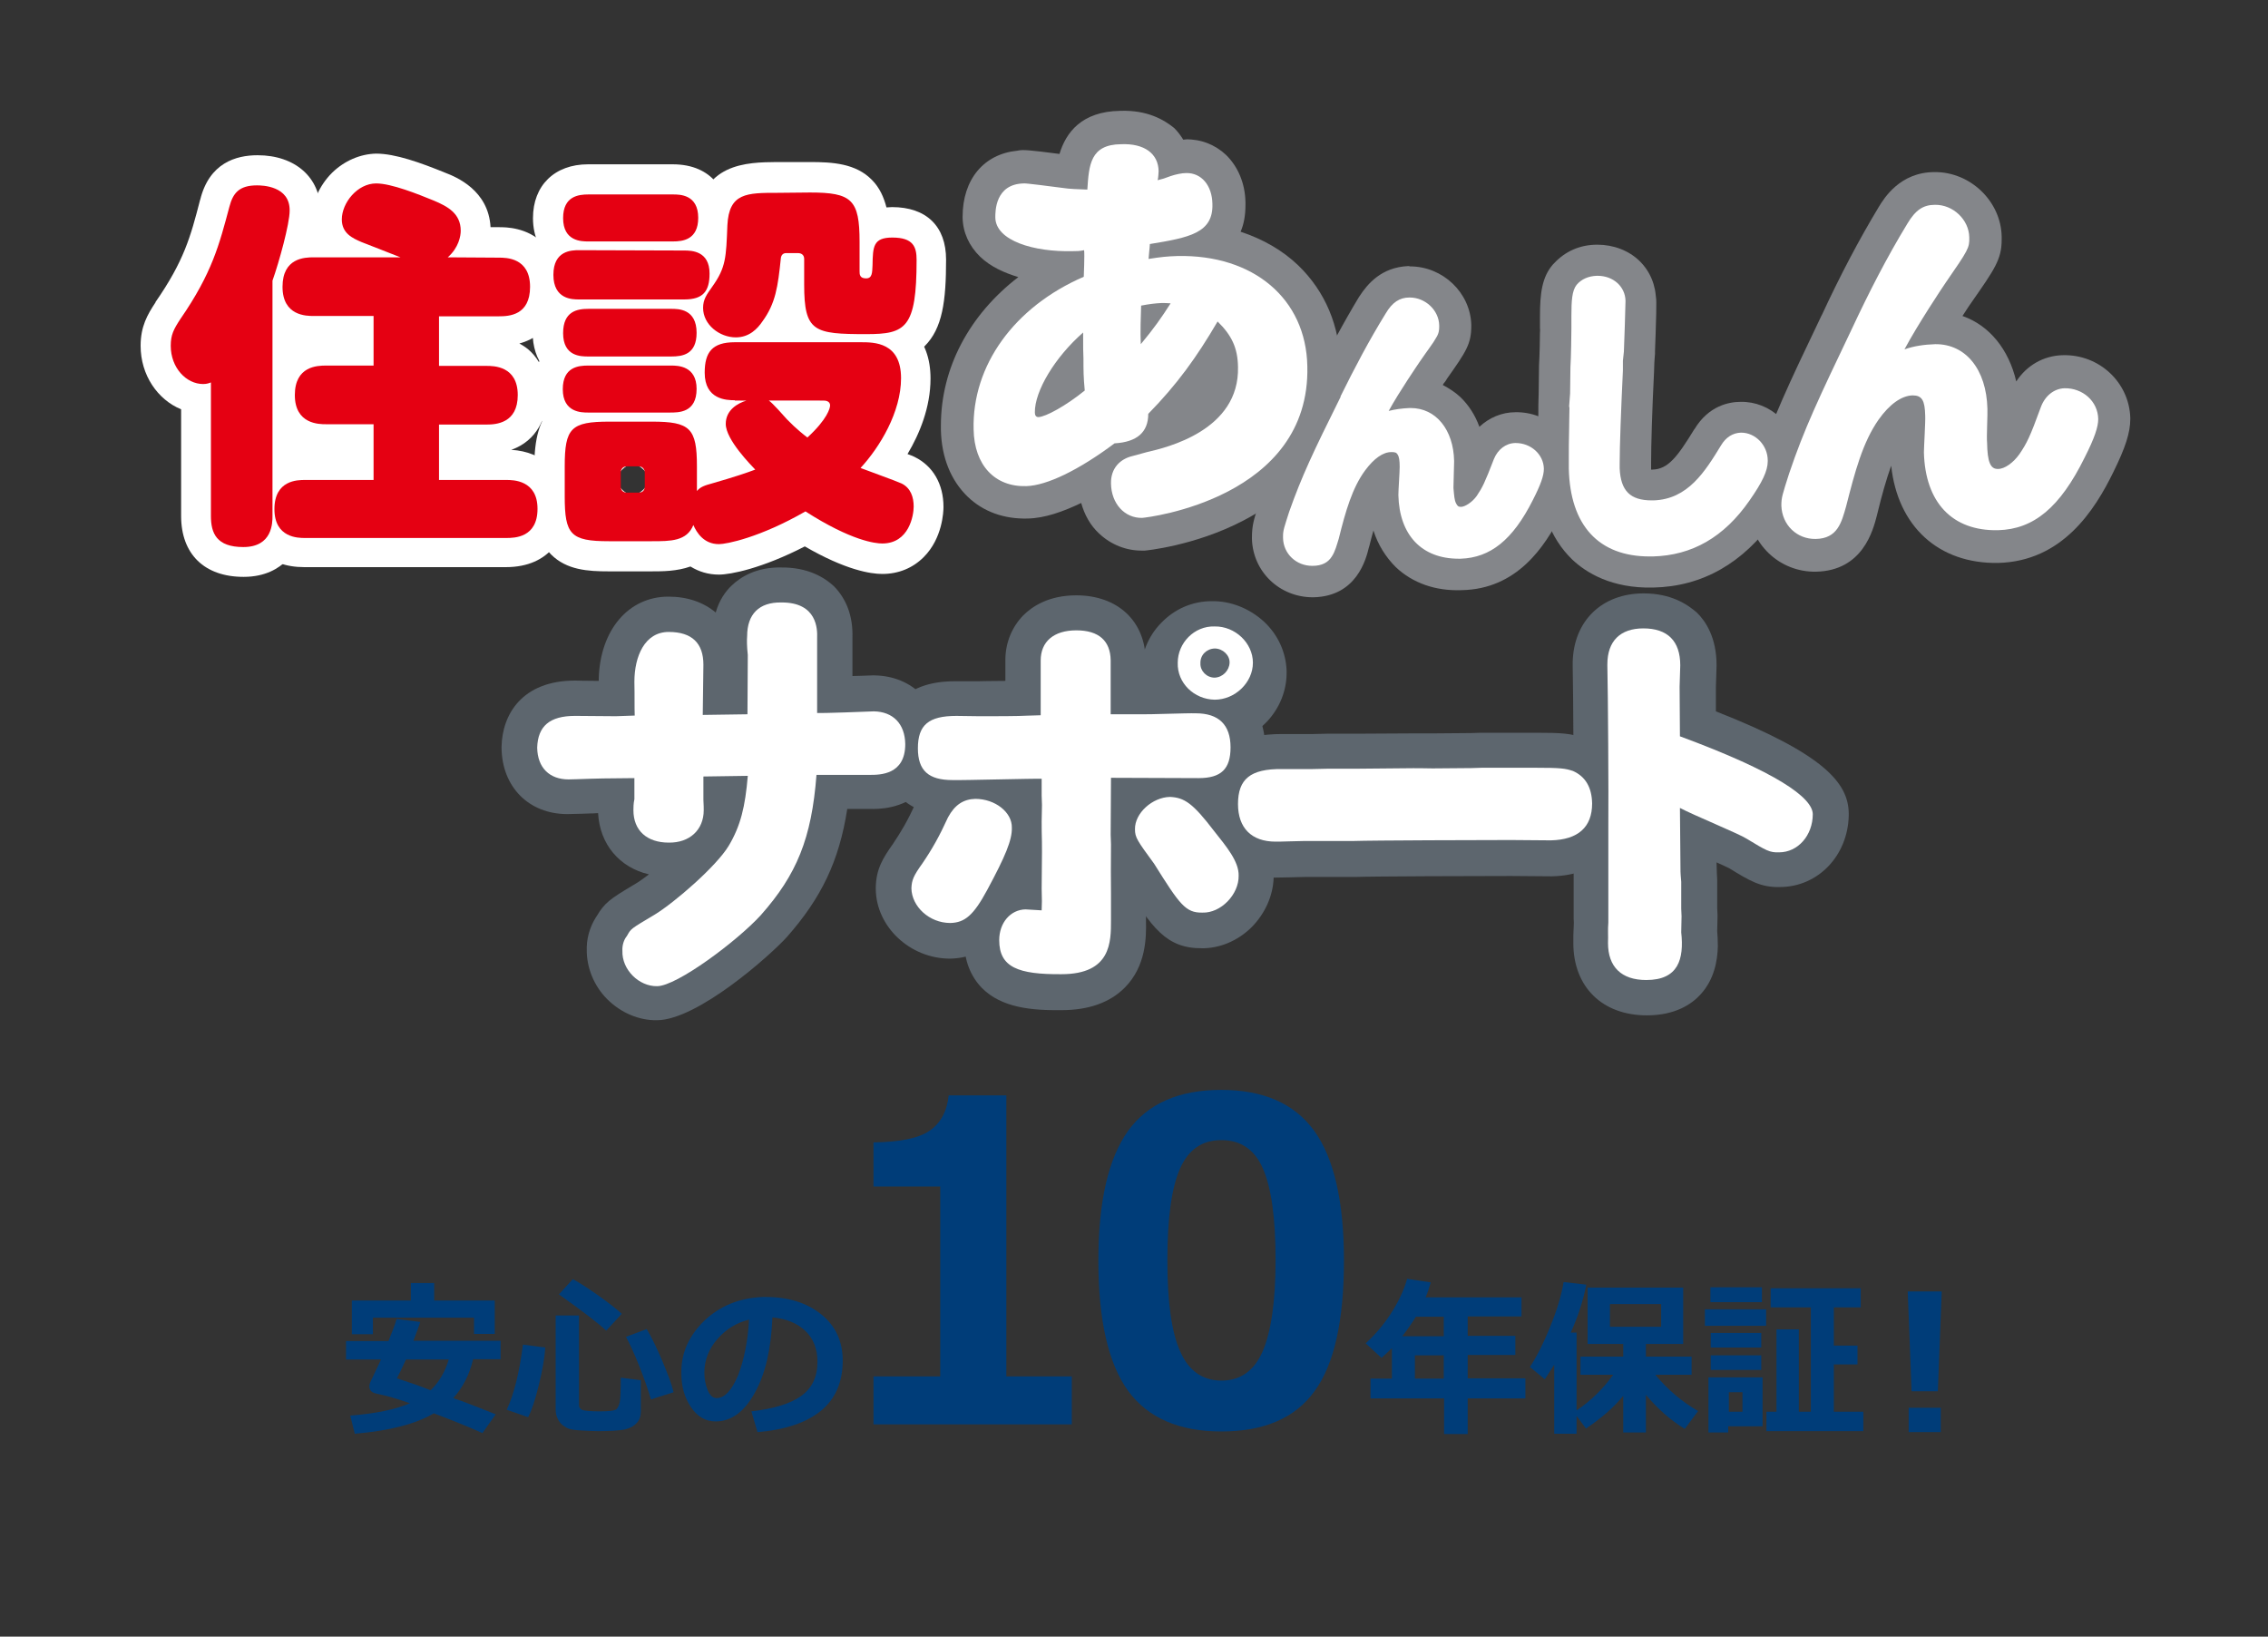 <?xml version="1.0" encoding="utf-8"?>
<!-- Generator: Adobe Illustrator 27.7.0, SVG Export Plug-In . SVG Version: 6.00 Build 0)  -->
<svg version="1.1" id="レイヤー_1" xmlns="http://www.w3.org/2000/svg" xmlns:xlink="http://www.w3.org/1999/xlink" x="0px"
	 y="0px" viewBox="0 0 700 505" style="enable-background:new 0 0 700 505;" xml:space="preserve">
<rect x="0" y="0" width="700" height="505" fill="#333333" stroke="none"/>
<style type="text/css">
	.st0{fill:#84868A;}
	.st1{fill:#FFFFFF;}
	.st2{fill:#5D666E;}
	.st3{fill:#E50012;}
	.st4{fill:#003D79;}
	.st5{fill:none;}
</style>
<g>
	<g>
		<g>
			<g>
				<g>
					<path class="st0" d="M434.6,82.1c-8.3,0.4-12.5,5.5-15,9.3c-0.1,0.1-0.1,0.2-0.2,0.3c-4.7,7.8-9.4,16.5-14.3,26.5
						c-8.2,16.9-12.1,24.8-16.3,36.6c0,0,0,0.1,0,0.1c-1.8,5.2-2.4,7.1-2.4,11.1c0,0.1,0,0.2,0,0.3c0.3,10.1,8.5,18,18.8,18
						c0.1,0,0.1,0,0.2,0c13.3-0.3,16.2-11.7,17.1-15.4l0.1-0.3c0.4-1.7,0.9-3.4,1.3-4.9c1.4,4.4,3.8,8.2,6.9,11.3
						c5.2,4.9,12.2,7.4,20.3,7.1c17.1-0.3,25.7-13.4,30.7-23.3c2.8-5.6,4.4-9.6,4.4-13.7c0-0.4,0-0.7,0-1.1c0,0.2,0,0.5,0,0.7
						c0-4.6-1.9-9-5.2-12.3c-3.5-3.4-8.3-5.3-13.3-5.2c-4.2,0-8.1,1.7-11.1,4.5c-1.3-3.6-3.3-6.7-5.9-9.2c-1.6-1.5-3.5-2.7-5.4-3.7
						c0.2-0.4,0.4-0.7,0.7-1c0,0,0.3-0.4,0.4-0.6c0.1-0.1,0.1-0.2,0.1-0.2c6-8.5,7.6-10.8,7.6-16.5c0-0.1,0-0.2,0-0.3
						c-0.3-9.9-8.8-18-18.9-18C434.9,82.1,434.8,82.1,434.6,82.1z M435,116.4L435,116.4c-0.1,0-0.2,0-0.3,0
						C434.8,116.4,434.9,116.4,435,116.4z M467.3,127.1c0.1,0,0.3,0,0.3,0C467.5,127.1,467.4,127.1,467.3,127.1z M451,182
						c0.1,0,0.1,0,0.2,0C451.1,182,451,182,451,182z"/>
				</g>
			</g>
			<g>
				<path class="st0" d="M354,139.5c6.1-1.4,28.6-6.7,28.1-26.3c-0.1-5.8-1.9-9.7-6.3-14c-6.5,11.1-12.5,19.4-21.4,28.5
					c0,5.7-3.5,8.7-10.4,9.1c-11.1,8.3-20.9,13-27.2,13.2c-9.7,0.3-16.1-6.4-16.3-17.5c-0.5-19.7,12.5-37.8,34-47.1
					c0-0.1,0.3-7,0.1-8.2c-1.4,0.3-2.3,0.3-3.5,0.3c-12,0.3-23.8-3.2-23.9-10.4c0-1.8-0.1-10.4,8.9-10.5c0.4-0.1,8.2,0.9,12,1.4
					c1.8,0.3,4.7,0.4,7.5,0.5c0.5-7.6,0.9-13.9,10.4-14c7.2-0.3,11.5,2.9,11.6,8.3c0,0.1-0.1,2.2-0.3,2.8c1.6-0.4,2-0.5,4.1-1.3
					c1.5-0.5,3.4-0.9,4.7-0.9c4.7-0.1,8,3.8,8.1,9.5c0.3,9-7.1,10.4-19.3,12.4c-0.1,1.8-0.3,2.8-0.4,4.6c3.8-0.6,5.7-0.8,8.9-0.9
					c23.5-0.5,39.7,13.2,40.1,34c1,40.7-49.2,46.7-51,46.8c-5.4,0.1-9.5-4.4-9.6-10.6c-0.1-4.7,2.8-7.6,6.7-8.5L354,139.5z
					 M319.4,127.3c0,0.9,0.4,1.4,1.1,1.4c2.3-0.1,8.5-3.5,14.3-8.2c-0.4-4.3-0.4-6.1-0.4-9.9c-0.1-2.3-0.1-2.8-0.1-8
					C325.6,110.2,319.3,120.7,319.4,127.3z M352.1,106.2c4-4.8,6.4-8.2,9.2-12.6c-1.3-0.1-1.9-0.1-2.8-0.1c-2,0.1-3.7,0.3-6.3,0.8
					C352.1,97.7,351.9,102.4,352.1,106.2z"/>
			</g>
			<g>
				<path class="st0" d="M345.7,34.2c-11.9,0.2-16.7,6.7-18.7,13.3c-9.3-1.2-11.3-1.4-13-1c-10.3,1-16.9,8.8-16.9,20.4
					c0,0,0,0.2,0,0.3c0.1,4.5,2,8.7,5.4,12c3.2,3.1,7.5,5,11.8,6.3c-15.1,11.6-23.9,28-23.9,45.8c0,0.5,0,0.9,0,1.4
					c0.2,8.5,3.1,15.6,8.3,20.6c4.8,4.6,11.2,6.9,18.5,6.7c5.2-0.1,10.9-2.1,16.5-4.8c1,3.6,2.8,6.9,5.5,9.4
					c3.7,3.5,8.5,5.4,13.6,5.3c0.2,0,0.3,0,0.5,0c0.1,0,15.4-1.4,30.5-9.3c19.6-10.2,29.9-26.3,29.9-46.4c0-0.5,0-1,0-1.5
					c-0.2-12.1-4.7-22.8-13-30.8c-4.9-4.7-10.9-8.1-17.8-10.4c1-2.3,1.5-5,1.5-8.2c0-0.3,0-0.6,0-0.9c-0.1-5.8-2.3-11-6-14.6
					c-3.4-3.2-7.8-4.9-12.5-4.8c0.1,0,0.2,0,0.3,0c-0.3,0-0.7,0.1-1,0.1c-0.8-1.3-1.7-2.5-2.8-3.6C359.3,37,354.2,33.9,345.7,34.2z
					 M345.5,23.9c0.1,0,0.2,0,0.2,0C345.7,23.9,345.6,23.9,345.5,23.9z"/>
			</g>
			<path class="st0" d="M560.4,166.3c-5.8,0.1-10.4-4.3-10.6-10.3c0-2.5,0.3-3.3,2.4-9.9c4.7-13.9,9-22.9,19.4-44.7
				c5.2-11.1,10.7-21.9,17.1-32.4c2.5-4.2,4.9-5.8,8.5-5.8c5.6-0.1,10.5,4.6,10.6,10c0.1,3.3-0.3,3.9-7.2,13.9
				c-0.9,1.3-8.7,13-12.8,20.7c2.8-1,6.1-1.5,9.5-1.6c9.4-0.1,15.8,7.8,16.1,19.9c0.1,1.5-0.3,8.9-0.1,10.5c0.1,5.9,1,8.2,3.4,8.1
				c2,0,4.7-1.9,6.6-4.6c2.3-3.4,3.2-5.2,6.6-14.5c1.3-3.5,4.1-5.7,7.3-5.8c5.6-0.1,10.3,4,10.4,9.5c0,2.4-1.1,5.8-4.2,11.9
				c-7.6,15.4-15.7,22.1-26.7,22.4c-14.2,0.3-22.5-8.6-22.9-24c0-1.6,0.5-9.5,0.4-11.3c-0.1-4.8-1-6.3-3.9-6.3
				c-3.4,0.1-7.1,2.7-10.5,7.5c-4.9,7-7.3,16.1-10,26.7C568.4,161.1,567.2,166.2,560.4,166.3z"/>
			<g>
				<g>
					<path class="st0" d="M597.1,53.1c-10.7,0-15.6,8.1-17.2,10.7c-6.1,10.1-11.9,21.1-17.6,33.4c0-0.1-0.5,1-0.5,1
						c-10,20.9-14.5,30.5-19.3,44.7c0,0-0.1,0.2-0.1,0.2c-2.3,6.9-2.9,8.8-2.9,12.9c0,0.1,0,0.3,0,0.4c0.5,11.4,9.7,20.2,21,20
						c14.4-0.3,17.6-12.7,18.8-17.4l0.1-0.4c1.4-5.8,2.8-10.7,4.3-14.9c2,18.7,14.6,30.3,33,30c19.8-0.5,29.8-16.2,35.6-28.1
						c3.7-7.5,5.2-12.1,5.2-16.4c0-0.1,0-0.2,0-0.2c-0.3-11-9.6-19.7-20.8-19.4c-0.1,0-0.1,0-0.2,0c-5.9,0.2-11,3.2-14.2,8.1
						c-2.3-9.9-8.3-17.3-16.6-20.2c1.5-2.3,2.6-4,3-4.5c6.9-9.9,9.1-13,9.1-19c0-0.3,0-0.7,0-1C617.6,62.1,608.1,53,597.1,53.1z
						 M596.9,53.1c0.1,0,0.2,0,0.2,0C597,53.1,596.9,53.1,596.9,53.1z M617.9,73C617.9,73,617.9,73.1,617.9,73c0,0,0-0.1,0-0.2
						C617.9,72.9,617.9,73,617.9,73z M560.6,176.5C560.6,176.5,560.6,176.5,560.6,176.5C560.6,176.5,560.6,176.5,560.6,176.5z"/>
				</g>
			</g>
			<g>
				<g>
					<path class="st0" d="M493,75.5c-5.3,0-9.9,2-13.4,5.8c-0.1,0.1-0.2,0.2-0.3,0.3c-3.4,3.9-4,9-4,16c0,1.2,0,2.4,0,3.7
						c0,0.3,0.1,1.1,0.1,1.4l-0.1-0.9c0,0.1,0,0.3,0,0.5c0,1.8-0.1,7.1-0.3,10.6c0,0.1,0,0.2,0,0.2c0,0-0.1,7.9-0.1,8
						c0,0.2-0.1,4-0.1,4c0,0,0,2.4,0,2.4l-0.1,4.7c0,0,0-0.2,0-0.2c-0.1,6.7-0.1,9.8,0,13c0-0.1,0-0.2,0-0.3
						c0.3,12,3.8,21.4,10.5,27.9c4.3,4.1,12.2,9,25,8.7c15.2-0.3,27.8-7.5,37.6-21.3c4.6-6.5,7.7-12.1,7.4-18.3
						c-0.1-4.8-2.3-9.6-5.8-12.9c-3.4-3.2-7.7-4.9-12.2-4.8c-3.4,0-9.8,1.1-14.2,8.4c0,0-0.1,0.1-0.1,0.1c-5.1,8.3-8,12.3-12.9,12.4
						c-0.2,0-0.3,0-0.4,0c0-0.2,0-0.3,0-0.5c0-0.5,0-1.1,0-1.8c0-5.1,0.3-15.7,0.9-27.8c0,0,0.1-2.5,0.1-2.9c0-0.4,0.2-2.7,0.2-2.7
						c0-0.2,0-0.7,0-0.9l0.2-5.5c0.2-5.3,0.2-7.9,0.2-9.4c0-1.3-0.1-1.7-0.2-2.4c0.1,0.6,0.1,1.1,0.1,1.7c0-4.6-1.8-9-5.1-12.2
						C502.7,77.3,498,75.5,493,75.5z M492.7,75.5c0.1,0,0.3,0,0.3,0C492.9,75.5,492.8,75.5,492.7,75.5z M536.9,124
						c0.1,0,0.3,0,0.3,0C537.2,124,537.1,124,536.9,124z"/>
				</g>
			</g>
			<path class="st1" d="M354,139.5c6.1-1.4,28.6-6.7,28.1-26.3c-0.1-5.8-1.9-9.7-6.3-14c-6.5,11.1-12.5,19.4-21.4,28.5
				c0,5.7-3.5,8.7-10.4,9.1c-11.1,8.3-20.9,13-27.2,13.2c-9.7,0.3-16.1-6.4-16.3-17.5c-0.5-19.7,12.5-37.8,34-47.1
				c0-0.1,0.3-7,0.1-8.2c-1.4,0.3-2.3,0.3-3.5,0.3c-12,0.3-23.8-3.2-23.9-10.4c0-1.8-0.1-10.4,8.9-10.5c0.4-0.1,8.2,0.9,12,1.4
				c1.8,0.3,4.7,0.4,7.5,0.5c0.5-7.6,0.9-13.9,10.4-14c7.2-0.3,11.5,2.9,11.6,8.3c0,0.1-0.1,2.2-0.3,2.8c1.6-0.4,2-0.5,4.1-1.3
				c1.5-0.5,3.4-0.9,4.7-0.9c4.7-0.1,8,3.8,8.1,9.5c0.3,9-7.1,10.4-19.3,12.4c-0.1,1.8-0.3,2.8-0.4,4.6c3.8-0.6,5.7-0.8,8.9-0.9
				c23.5-0.5,39.7,13.2,40.1,34c1,40.7-49.2,46.7-51,46.8c-5.4,0.1-9.5-4.4-9.6-10.6c-0.1-4.7,2.8-7.6,6.7-8.5L354,139.5z
				 M319.4,127.3c0,0.9,0.4,1.4,1.1,1.4c2.3-0.1,8.5-3.5,14.3-8.2c-0.4-4.3-0.4-6.1-0.4-9.9c-0.1-2.3-0.1-2.8-0.1-8
				C325.6,110.2,319.3,120.7,319.4,127.3z M352.1,106.2c4-4.8,6.4-8.2,9.2-12.6c-1.3-0.1-1.9-0.1-2.8-0.1c-2,0.1-3.7,0.3-6.3,0.8
				C352.1,97.7,351.9,102.4,352.1,106.2z"/>
			<path class="st1" d="M560.4,166.3c-5.8,0.1-10.4-4.3-10.6-10.3c0-2.5,0.3-3.3,2.4-9.9c4.7-13.9,9-22.9,19.4-44.7
				c5.2-11.1,10.7-21.9,17.1-32.4c2.5-4.2,4.9-5.8,8.5-5.8c5.6-0.1,10.5,4.6,10.6,10c0.1,3.3-0.3,3.9-7.2,13.9
				c-0.9,1.3-8.7,13-12.8,20.7c2.8-1,6.1-1.5,9.5-1.6c9.4-0.1,15.8,7.8,16.1,19.9c0.1,1.5-0.3,8.9-0.1,10.5c0.1,5.9,1,8.2,3.4,8.1
				c2,0,4.7-1.9,6.6-4.6c2.3-3.4,3.2-5.2,6.6-14.5c1.3-3.5,4.1-5.7,7.3-5.8c5.6-0.1,10.3,4,10.4,9.5c0,2.4-1.1,5.8-4.2,11.9
				c-7.6,15.4-15.7,22.1-26.7,22.4c-14.2,0.3-22.5-8.6-22.9-24c0-1.6,0.5-9.5,0.4-11.3c-0.1-4.8-1-6.3-3.9-6.3
				c-3.4,0.1-7.1,2.7-10.5,7.5c-4.9,7-7.3,16.1-10,26.7C568.4,161.1,567.2,166.2,560.4,166.3z"/>
			<path class="st1" d="M467.8,136.7c-0.1,0-0.1,0-0.2,0c-2.9,0.1-5.3,2-6.5,4.9c-2.9,7.5-3.5,8.7-5.3,11.4c-1.4,2-3.7,3.4-4.9,3.4
				c-0.8,0-1.1-0.3-1.5-1.1c-0.5-0.9-0.6-2.4-0.8-4.7c0-0.1,0-0.1,0-0.3c0-1.6,0.2-6.4,0.2-7.8c0-0.1,0-0.3,0-0.3
				c-0.2-9.6-5.6-16.3-13.4-16.3c-0.1,0-0.3,0-0.4,0c-2.2,0.1-4.5,0.4-6.4,0.9c3.3-6,9-14.3,9.6-15.2c2.6-3.8,4.2-5.8,5-7.3
				c0.9-1.4,1-2.4,1-3.5c0-0.1,0-0.3,0-0.4c-0.1-4.7-4.3-8.6-9.1-8.6H435c-3,0-5.3,1.5-7.3,4.9c-5.2,8.4-9.7,17-14,25.7h0.1
				c-8.6,17.3-12,24.5-15.9,35.5c-1.5,4.7-1.9,5.7-1.9,7.5c0,0.3,0,0.4,0,0.6c0.1,4.9,4.1,8.6,9,8.6h0.1c3,0,4.8-1.1,5.9-2.8
				c1.1-1.6,1.6-3.7,2.2-5.6c2.1-8.5,4.2-15.7,8.1-21c2.8-3.8,5.6-5.7,8.1-5.7c0.1,0,0.1,0,0.1,0c1,0,1.5,0.1,1.9,0.8
				c0.4,0.6,0.6,1.8,0.6,3.7v0.1c0,1.6-0.4,7.1-0.4,8.6v0.1c0.3,12.3,7.2,19.6,18.6,19.6c0.2,0,0.5,0,0.6,0
				c9.2-0.3,16.1-5.8,22.3-18.1c2.4-4.7,3.4-7.5,3.4-9.6c0,0,0,0,0-0.1C476.4,140.2,472.5,136.7,467.8,136.7z M537.4,133.5
				c-0.1,0-0.1,0-0.1,0c-2.5,0.1-4.6,1.4-6.1,3.9c-4.9,8-10.2,16.7-20.9,17c-0.1,0-0.3,0-0.5,0c-6.6,0-9.6-2.9-9.9-9.9
				c0-0.4,0-0.9,0-1.5c0-5.2,0.4-16.3,1-28.7v-3l0.3-2.8c0.1-2,0.5-14.3,0.5-15.6v-0.1c-0.1-4.4-3.8-7.7-8.6-7.7c0,0-0.1,0-0.3,0
				c-2.5,0.1-4.7,1-6.2,2.8c-1.4,1.8-1.6,4.8-1.6,9.6c0,1.1,0,2.3,0,3.7v0.1c0,1.5-0.1,9.1-0.3,12l-0.1,8.1l-0.3,4
				c0.1,0.3,0.1,0.4,0.1,0.6c0,1.5-0.1,3.7-0.1,6.2c-0.1,4.1-0.1,6.6-0.1,8.7c0,1.4,0,2.4,0,3.7c0.4,17.5,9.2,27.1,24.9,27.1
				c0.4,0,0.6,0,1,0c12.1-0.3,22-5.9,29.9-17.3c3.9-5.6,5.6-9.1,5.6-12.1c0-0.1,0-0.1,0-0.2C545.6,137.4,541.8,133.5,537.4,133.5z"
				/>
		</g>
		<g>
			<path class="st2" d="M216.9,220.6l13.8-0.2l0.1-18.3c-0.3-2.7-0.3-4.7-0.2-5.8c0-6.8,3.7-10.5,10.5-10.4
				c11.2-0.1,11.2,8.4,11.1,10.9l0,23.2c2.5,0.1,14.8-0.4,17.5-0.5c5.9,0.1,9.6,3.8,9.7,10.1c0,9.5-7.8,9.5-11,9.5l-16.4,0
				c-1.5,19.6-6.1,30.8-17.2,43.3c-7.2,7.9-25.9,21.9-32,21.9c-5.6,0.1-10.9-5.1-10.7-10.9c-0.1-1.6,0.4-3.4,1.4-4.6
				c1.3-2.3,0.9-2,8.6-6.6c6.2-3.8,19-14.9,22.8-21.2c3.7-6.2,5.1-12.1,5.9-21.6l-13.7,0.2l0,7.2c0.1,1.6,0.1,2.7,0.1,3.2
				c0,6.1-4.4,10.1-10.8,10c-6.7,0-10.9-3.7-10.9-10c0-0.7,0-2,0.3-3.4l0-6.5c-1.6,0-9.5,0.1-9.7,0.1l-4,0.1
				c-3.2,0.1-5.4,0.2-6.6,0.2c-5.9,0-9.6-3.6-9.7-9.8c0.2-6.6,3.8-9.8,11.7-9.8l12.6,0.1c2.9-0.1,3.4-0.1,5.8-0.2
				c-0.1-2.7,0-6.1-0.1-10.4c0-7.9,3.2-15.4,10.6-15.4c7.2,0,10.7,3.5,10.7,10.1L216.9,220.6z"/>
			<g>
				<g>
					<path class="st2" d="M241,175.1c0.1,0,0.2,0,0.4,0c-8-0.2-12.9,3-15.6,5.6c-1.8,1.7-3.8,4.4-4.9,8.3c-3.7-3.1-8.6-4.9-14.6-4.9
						c-12.4,0-21.1,10.4-21.5,25.3c0,0.2,0,0.5,0,0.7c-3.5,0-7.3-0.1-7.3-0.1c-16.4,0-22.5,10.5-22.7,20.4c0,0.1,0,0.2,0,0.3
						c0.1,12.1,8.4,20.5,20.3,20.5c0,0,4.3-0.1,4.3-0.1l2.9-0.1c0,0,1.2,0,2.3-0.1c0.5,9.6,6.6,16.8,15.7,18.9
						c-1.5,1.1-2.8,2.1-4,2.8c0,0-1.5,0.9-1.5,0.9c-6.3,3.8-8.2,5-10.7,9.3l-0.1,0.2c0.2-0.4,0.5-0.8,0.7-1.1
						c-2.2,3-3.5,6.6-3.6,10.3c0,0.2,0,0.4,0,0.7c-0.1,5.6,2.2,11.3,6.3,15.4c4.2,4.2,9.8,6.6,15.4,6.5c12.6-0.1,35-20.1,39.9-25.5
						c0,0,0.1-0.1,0.1-0.1c10.7-12.1,16.2-23.5,18.7-39.6c3.2,0,6.7,0,6.7,0c2.8,0.1,10.4,0.1,16.2-5.5c2.5-2.5,5.6-6.9,5.8-14.2
						c0-0.2,0-0.4,0-0.5c-0.1-12.2-8.4-20.8-20.3-21c-0.2,0-0.5,0-0.7,0c-1.3,0.1-3.6,0.1-6.1,0.2c0-6,0-12.1,0-12.1
						c0,0.1,0,0.2,0,0.3c0.2-6.6-1.8-11.9-5.7-15.9C254.6,178.3,249.5,175,241,175.1z M228,250.2C228,250.2,228,250.2,228,250.2
						L228,250.2z M175.3,251.4C175.3,251.4,175.3,251.4,175.3,251.4C175.3,251.4,175.3,251.4,175.3,251.4z M175,251.4
						c0,0,0.2,0,0.3,0C175.2,251.4,175,251.4,175,251.4z M181.1,294.4c0-0.4,0-0.8,0-1.2c0,0,0,0,0,0
						C181.1,293.6,181.1,294,181.1,294.4z"/>
				</g>
			</g>
			<g>
				<path class="st2" d="M312.3,255.4c0.1,3.8-2,8.8-7.6,19.2c-4.2,7.8-6.9,10.1-11.4,10.2c-6.5,0-11.9-5.1-12-10.7
					c0.1-2.5,0.6-3.8,3.4-7.7c3-4.4,5.2-8.3,7.9-14.2c2.1-3.9,4.8-5.6,8.4-5.7C307.1,246.5,312.4,250.6,312.3,255.4z M302.3,221
					c14.6,0,11-0.1,18.9-0.3l0-16.9c0-5.8,4-9.3,11-9.3c7,0,10.5,3.3,10.6,9.2l0,16.7l9.2,0c2.3,0.1,14.4-0.4,17.1-0.3
					c7,0,10.7,3.5,10.7,10.5c0,6.7-2.9,9.5-9.9,9.5l-27-0.1l-0.1,17.6l0.1,2.9c-0.1,11.2,0,6.1,0,15.3l0,8.1
					c0,6.7,0.1,16.7-15.3,16.7c-13.3,0.1-19.2-2.1-19.2-10.5c0-5.4,3.5-9.4,8.1-9.5c0.9,0,4.1,0.3,5,0.3c0.1-2.5,0.1-2.9,0-6.7
					l0.1-11.3c0-6.1-0.1-3.4-0.1-9.5l0.1-5l-0.1-2.9l0-5.2c-2.7-0.1-24.3,0.5-27.5,0.4c-7.4,0-10.7-2.9-10.7-9.8
					c0-7.2,3.3-10,11.9-10L302.3,221z M374.7,256.4c3.8,4.8,7.7,9.4,7.6,13.8c0.1,5.8-5.5,11.6-11.2,11.4c-5.2,0.1-7-2.5-14.9-15.1
					c-5.2-7.1-5.9-8.1-5.9-10.6c-0.1-5,5.4-9.9,10.8-10C365.6,246.1,368.2,247.9,374.7,256.4z M386.7,204.5
					c0,6.1-5.5,11.4-11.8,11.4c-6.3-0.1-11.6-5.1-11.4-11.4c0-6.1,5.1-11.4,11.4-11.2C381.2,193.2,386.7,198.4,386.7,204.5z
					 M370.5,204.7c-0.1,2.3,1.9,4.4,4.4,4.4c2.5-0.1,4.5-2.2,4.6-4.6c0.1-2.3-2.1-4.4-4.6-4.4C372.4,200.2,370.4,202.1,370.5,204.7z
					"/>
			</g>
			<g>
				<g>
					<path class="st2" d="M374,185.5c-6,0-11.5,2.4-15.7,6.8c-4,4.1-6.2,9.7-6.2,15.4c0,0.2,0,0.4,0,0.6c0-0.1,0-0.2,0-0.3
						c0.1,12.1,10.2,22,22.7,21.9c0.1,0,0.2,0,0.3,0c6-0.2,11.8-2.9,16-7.3c3.9-4.2,6-9.5,6-15c0-0.2,0-0.4,0-0.6
						c-0.2-5.8-2.7-11.2-7-15.2C385.6,187.7,379.8,185.4,374,185.5z M373.7,185.5c0.1,0,0.3,0,0.3,0
						C373.9,185.5,373.8,185.5,373.7,185.5z M397,207C397,207,397,206.9,397,207C397,206.9,397,207,397,207z"/>
				</g>
			</g>
			<g>
				<g>
					<path class="st2" d="M361,235.1c-5.7,0.1-11.4,2.6-15.6,6.9c-3.7,3.8-5.8,8.6-6,13.5c0,0.1,0,0.2,0,0.3c-0.1,6.2,2,9.1,7.7,17
						c8.4,13.3,12.7,19.9,24,19.8c-0.1,0-0.2,0-0.4,0c5.6,0.1,11.2-2.2,15.5-6.4c4.2-4.2,6.7-9.7,6.9-15.3c0-0.1,0-0.2,0-0.3
						c0.2-8.3-5-14.7-9.5-20.3c0,0-0.4-0.5-0.5-0.6c-6.2-8.1-11.8-14.2-21.8-14.4C361.2,235.1,361.1,235.1,361,235.1z M339.4,256.1
						c0-0.1,0-0.3,0-0.4l0,0C339.4,255.8,339.4,256,339.4,256.1z M393.1,270.5L393.1,270.5c0-0.1,0-0.2,0-0.4
						C393.1,270.2,393.1,270.3,393.1,270.5z"/>
				</g>
			</g>
			<g>
				<g>
					<path class="st2" d="M332.2,183.7c-8.5,0-13.6,3.4-16.4,6.2c-3.4,3.5-5.4,8.2-5.5,13.4c0,0.2,0,0.4,0,0.7c0,0,0,3.3,0,6.1
						c-3.9,0-8,0.1-8,0.1c0,0,0,0,0,0l-7.2,0c-4.8,0-12,0.6-17.3,5.8c-3.7,3.6-5.5,8.7-5.5,15c0,12.9,8.1,20.6,21.4,20.7
						c1.8,0,7-0.1,15.2-0.2c0.6,0,1.2,0,1.8,0c0,0.9,0,1.9,0,1.9c0,0.1,0,0.1,0,0.2l0.1,5.1c0,0,0.1,4.3,0.1,4.4
						c0,0.1,0,4.6-0.1,7.9c-7.6,2.6-13,9.8-13.2,18.7c0,0.2,0,0.5,0,0.7c0,5.9,1.9,10.8,5.5,14.5c6.1,6.1,15.4,6.9,24.5,6.8
						c8.3,0,14.9-2.3,19.5-6.9c6.7-6.7,6.7-15.7,6.6-20.6l0-8.2c0,0.1,0-6.8,0-6.8l0-8.4c0-0.1,0-0.4,0-0.5c0,0-0.1-2.2-0.1-2.6
						c0-0.2,0-3.4,0-6.5c7.8,0,16.1,0.1,16.1,0.1c12.8,0,20.5-7.3,20.8-19.6c0-0.3,0-0.5,0-0.8c0-13-8.5-21.4-21.6-21.4
						c0.1,0,0.2,0,0.3,0c-1.6,0-4.7,0-9.6,0.2c0,0-4.1,0.1-6,0.1c0-2.7,0-5.8,0-5.8C353.6,191.7,345,183.7,332.2,183.7z"/>
				</g>
			</g>
			<g>
				<path class="st2" d="M300.9,235.7c-0.1,0-0.1,0-0.2,0c-7.6,0.2-13.9,4.3-17.8,11.5c-0.1,0.2-0.2,0.4-0.3,0.6
					c-2.5,5.6-4.6,9-7,12.6c-3.1,4.4-5.2,7.7-5.3,13.5c0,0.1,0,0.2,0,0.4c0.1,11.7,10.6,21.5,22.9,21.5c11.1-0.2,16.6-7.8,20.9-15.9
					c6.3-11.7,9.1-18.1,8.9-24.7c0,0.2,0,0.4,0,0.6c0.1-4.9-1.8-9.6-5.4-13.3C313.5,238.1,307.3,235.6,300.9,235.7z"/>
			</g>
			<path class="st2" d="M398.4,259.6c-2.5,0.1-4.3,0.1-4.7,0.1c-7.4,0-11.6-4.2-11.6-11.6c0-7.7,3.8-10.9,13.6-10.8l9.5,0l4.5-0.1
				l8.6,0c23.7-0.2,16-0.2,23.9-0.1l12-0.1l3.2-0.1l16.4,0c7.9,0,9.3,0.2,11.7,1c3.8,1.7,5.8,5,5.9,10c0,7.4-4.4,11.2-12.7,11.4
				l-12.4-0.1c-7.9,0-43,0.1-48.6,0.3l-8.4,0l-6.7,0L398.4,259.6z"/>
			<g>
				<g>
					<path class="st2" d="M473.9,226.1l-16.4,0c-0.1,0-0.3,0-0.4,0c0,0-2.8,0.1-3.1,0.1c-0.3,0-11.9,0.1-11.9,0.1c0,0-0.4,0-0.4,0
						l-5.9,0l-17.6,0.1l-8.5,0c-0.1,0-0.1,0-0.2,0c0,0-4.2,0.1-4.4,0.1c-0.2,0-9.4,0-9.4,0c-5.3,0-13.1,0.6-18.7,6.2
						c-3.7,3.7-5.6,8.6-5.7,14.8c0,0.3,0,0.5,0,0.8c0,13.4,8.9,22.4,22.2,22.5l5.4-0.1c0,0-0.3,0-0.3,0c0,0,4.1-0.1,4.2-0.1
						c0.1,0,6.6,0,6.6,0l8.4,0c0.2,0,0.3,0,0.5,0c5.1-0.2,38.6-0.3,48.1-0.3l12.3,0.1c0.1,0,0.2,0,0.3,0c14-0.3,23-8.7,23.3-21.5
						c0-0.2,0-0.5,0-0.8c-0.1-9.2-4.6-16.4-12.3-19.9c-0.3-0.1-0.7-0.3-1-0.4C485,226.3,482.1,226.1,473.9,226.1z M393.6,270.6
						C393.7,270.6,393.7,270.6,393.6,270.6C393.7,270.6,393.7,270.6,393.6,270.6z M393.4,270.6c0,0,0.2,0,0.2,0
						C393.6,270.6,393.4,270.6,393.4,270.6z"/>
				</g>
			</g>
			<path class="st2" d="M518.5,227.2c29.8,11,40.9,18.9,41,24c0,6.6-4.6,11.8-10.4,11.8c-2.9,0.1-3.9-0.5-10-4.2
				c-2.3-1.5-16.7-7.4-20.6-9.5l0.1,11.3c0.1,11.1,0,7.4,0.3,11.5l0,8.3l0.1,2.3l-0.1,5c0.9,8.3-0.9,14.7-10.8,14.7
				c-7.7,0-11.8-4.1-11.8-11.4c0.1-2.5-0.1-4,0.1-6.3l0-29.7c0.1-10.1-0.1-41.2-0.3-49.6l0-0.4c0-7.2,4-11.1,11.1-11.1
				c7.5,0,11.4,3.9,11.4,11.4c0,0.9-0.1,3.6-0.2,6.6L518.5,227.2z"/>
			<g>
				<path class="st2" d="M507.3,183.1c-12.9,0-21.6,8.5-21.9,21.2c0,0.1,0,0.3,0,0.4c0,0,0,0.4,0,0.4c0,0.2,0,0.3,0,0.5
					c0.2,8.2,0.3,39.1,0.3,49.4l0,29.7c0-0.1,0.1-1,0.1-1.1l-0.2,5.1l0,2c0,0,0,0.3,0,0.3c0,13.5,8.9,22.3,22.7,22.3
					c8.8,0,13.9-3.5,16.6-6.5c4.2-4.6,5.2-10.4,5.3-14.8c0-1.9-0.1-3.5-0.2-4.7c0-1,0.1-4.3,0.1-4.3c0-0.3,0-0.5,0-0.8
					c0,0-0.1-1.6-0.1-2.1c0-0.5,0-8,0-8c0-0.3,0-0.4,0-0.7l-0.1-1.9c0,0-0.1-2.8-0.1-3.4c1.8,0.8,3.3,1.5,3.9,1.8
					c6.2,3.8,9.7,6,15.8,5.8c11.7-0.1,20.8-9.7,21.1-22c0-0.2,0-0.5,0-0.7c-0.1-9.3-7.4-18.3-41-31.5c0-3.7,0-7.3,0-7.5
					c0-0.3,0.2-6.5,0.2-6.5c0-0.1,0-0.2,0-0.3c0-8.4-3.3-13.5-6.1-16.2C520.7,186.4,515.7,183.1,507.3,183.1z M533.5,268L533.5,268
					L533.5,268z M549.3,273.9C549.3,273.9,549.3,273.9,549.3,273.9c0.1,0,0.2,0,0.3,0C549.5,273.9,549.4,273.9,549.3,273.9z"/>
			</g>
			<path class="st1" d="M216.9,220.6l13.8-0.2l0.1-18.3c-0.3-2.7-0.3-4.7-0.2-5.8c0-6.8,3.7-10.5,10.5-10.4
				c11.2-0.1,11.2,8.4,11.1,10.9l0,23.2c2.5,0.1,14.8-0.4,17.5-0.5c5.9,0.1,9.6,3.8,9.7,10.1c0,9.5-7.8,9.5-11,9.5l-16.4,0
				c-1.5,19.6-6.1,30.8-17.2,43.3c-7.2,7.9-25.9,21.9-32,21.9c-5.6,0.1-10.9-5.1-10.7-10.9c-0.1-1.6,0.4-3.4,1.4-4.6
				c1.3-2.3,0.9-2,8.6-6.6c6.2-3.8,19-14.9,22.8-21.2c3.7-6.2,5.1-12.1,5.9-21.6l-13.7,0.2l0,7.2c0.1,1.6,0.1,2.7,0.1,3.2
				c0,6.1-4.4,10.1-10.8,10c-6.7,0-10.9-3.7-10.9-10c0-0.7,0-2,0.3-3.4l0-6.5c-1.6,0-9.5,0.1-9.7,0.1l-4,0.1
				c-3.2,0.1-5.4,0.2-6.6,0.2c-5.9,0-9.6-3.6-9.7-9.8c0.2-6.6,3.8-9.8,11.7-9.8l12.6,0.1c2.9-0.1,3.4-0.1,5.8-0.2
				c-0.1-2.7,0-6.1-0.1-10.4c0-7.9,3.2-15.4,10.6-15.4c7.2,0,10.7,3.5,10.7,10.1L216.9,220.6z"/>
			<path class="st1" d="M312.3,255.4c0.1,3.8-2,8.8-7.6,19.2c-4.2,7.8-6.9,10.1-11.4,10.2c-6.5,0-11.9-5.1-12-10.7
				c0.1-2.5,0.6-3.8,3.4-7.7c3-4.4,5.2-8.3,7.9-14.2c2.1-3.9,4.8-5.6,8.4-5.7C307.1,246.5,312.4,250.6,312.3,255.4z M302.3,221
				c14.6,0,11-0.1,18.9-0.3l0-16.9c0-5.8,4-9.3,11-9.3c7,0,10.5,3.3,10.6,9.2l0,16.7l9.2,0c2.3,0.1,14.4-0.4,17.1-0.3
				c7,0,10.7,3.5,10.7,10.5c0,6.7-2.9,9.5-9.9,9.5l-27-0.1l-0.1,17.6l0.1,2.9c-0.1,11.2,0,6.1,0,15.3l0,8.1
				c0,6.7,0.1,16.7-15.3,16.7c-13.3,0.1-19.2-2.1-19.2-10.5c0-5.4,3.5-9.4,8.1-9.5c0.9,0,4.1,0.3,5,0.3c0.1-2.5,0.1-2.9,0-6.7
				l0.1-11.3c0-6.1-0.1-3.4-0.1-9.5l0.1-5l-0.1-2.9l0-5.2c-2.7-0.1-24.3,0.5-27.5,0.4c-7.4,0-10.7-2.9-10.7-9.8
				c0-7.2,3.3-10,11.9-10L302.3,221z M374.7,256.4c3.8,4.8,7.7,9.4,7.6,13.8c0.1,5.8-5.5,11.6-11.2,11.4c-5.2,0.1-7-2.5-14.9-15.1
				c-5.2-7.1-5.9-8.1-5.9-10.6c-0.1-5,5.4-9.9,10.8-10C365.6,246.1,368.2,247.9,374.7,256.4z M386.7,204.5c0,6.1-5.5,11.4-11.8,11.4
				c-6.3-0.1-11.6-5.1-11.4-11.4c0-6.1,5.1-11.4,11.4-11.2C381.2,193.2,386.7,198.4,386.7,204.5z M370.5,204.7
				c-0.1,2.3,1.9,4.4,4.4,4.4c2.5-0.1,4.5-2.2,4.6-4.6c0.1-2.3-2.1-4.4-4.6-4.4C372.4,200.2,370.4,202.1,370.5,204.7z"/>
			<path class="st1" d="M398.4,259.6c-2.5,0.1-4.3,0.1-4.7,0.1c-7.4,0-11.6-4.2-11.6-11.6c0-7.7,3.8-10.9,13.6-10.8l9.5,0l4.5-0.1
				l8.6,0c23.7-0.2,16-0.2,23.9-0.1l12-0.1l3.2-0.1l16.4,0c7.9,0,9.3,0.2,11.7,1c3.8,1.7,5.8,5,5.9,10c0,7.4-4.4,11.2-12.7,11.4
				l-12.4-0.1c-7.9,0-43,0.1-48.6,0.3l-8.4,0l-6.7,0L398.4,259.6z"/>
			<path class="st1" d="M518.5,227.2c29.8,11,40.9,18.9,41,24c0,6.6-4.6,11.8-10.4,11.8c-2.9,0.1-3.9-0.5-10-4.2
				c-2.3-1.5-16.7-7.4-20.6-9.5l0.1,11.3c0.1,11.1,0,7.4,0.3,11.5l0,8.3l0.1,2.3l-0.1,5c0.9,8.3-0.9,14.7-10.8,14.7
				c-7.7,0-11.8-4.1-11.8-11.4c0.1-2.5-0.1-4,0.1-6.3l0-29.7c0.1-10.1-0.1-41.2-0.3-49.6l0-0.4c0-7.2,4-11.1,11.1-11.1
				c7.5,0,11.4,3.9,11.4,11.4c0,0.9-0.1,3.6-0.2,6.6L518.5,227.2z"/>
		</g>
		<g>
			<g>
				<g>
					<path class="st1" d="M61.8,61.6c0-0.1-0.1,0.3-0.1,0.3C58.8,73.1,56.8,80.5,48,93.2L48,93.3c-2.5,3.8-4.6,7.4-4.6,13.4
						c0,0,0,0,0,0c0,9,5.2,16.6,12.5,19.6c0,10.6,0,32.9,0,32.9c0,11.8,7.2,18.8,19.3,18.8c6.8,0,10.9-2.7,13.2-5
						c3.4-3.4,5.1-8,5.1-13.8c0,0,0.1-68.2,0.1-71.1c1.8-5.4,5.2-17.4,5.3-23.1c0,0,0,0,0,0c0-10.2-7.8-17.1-19.4-17.1
						C72.8,47.9,64.6,50.3,61.8,61.6z M79.6,66.5C79.6,66.5,79.6,66.5,79.6,66.5c0.1,0,0.2,0,0.3,0c-0.6,3.7-2.6,11.7-4.5,17
						L74.9,85l-0.1,74.3c0,0.1,0,0.2,0,0.3c-0.2,0-0.3,0-0.5,0c0-0.1,0-0.1,0-0.3l0-56c0,0-9.4,4.6-11.8,5.7
						c-0.3-0.4-0.7-1.1-0.7-2.2c0,0,0,0,0,0c0-0.8,0-0.9,1.5-3.2l-0.1,0.1C73.9,88.3,76.6,78.2,79.6,66.5z M93.4,159.3L93.4,159.3
						L93.4,159.3z"/>
					<path class="st1" d="M102.5,53.3c-4,4-6.3,9.3-6.3,14.5c0,0,0,0,0,0c0,0.9,0.1,1.6,0.2,2.4c-13.7,0.1-18.6,9.5-18.6,18.3
						c0,0,0,0,0,0c0,7,3.4,14.9,12.5,17.4c-5.5,3-8.7,8.6-8.7,15.9c0,8.3,4.1,14.4,11,16.9c-12.8,0.6-17.4,10-17.4,18.2c0,0,0,0,0,0
						c0,6.7,2.7,10.8,5,13c3.4,3.4,8,5.1,13.7,5.1l62.2,0c13.9,0,18.8-9.8,18.8-18.2c0,0,0,0,0,0c0-6.6-2.7-10.7-5-13
						c-3-3-7.2-4.7-12.1-5c8-2.8,11.1-10.2,11.1-17.1c0,0,0,0,0,0c0-6.7-2.7-10.8-5-13.1c-1.1-1.1-2.3-1.9-3.6-2.6
						c9.1-2.5,12.5-10.2,12.5-17.6c0,0,0,0,0-0.1c0-6.7-2.7-10.9-5-13.1c-5.1-5.1-11.7-5.1-13.8-5.1c0,0-1.9,0-2.6,0
						c-0.6-11.4-10.6-15.5-14-16.8c-7.6-3.1-15.4-5.9-21.3-5.9C111.2,47.5,106.3,49.6,102.5,53.3z M116.2,66c1.2,0,4.7,0.7,14.3,4.6
						c1.3,0.5,1.9,0.9,2.3,1.1c-0.1,0.2-0.3,0.5-0.6,0.8c0,0-3.5,3.1-6.4,5.5c0.7-3.4,1.5-7,1.5-7l-8.4-3.3c0,0-2.4-0.9-3.2-1.3
						C115.8,66.3,116,66.1,116.2,66z M124.6,88.8c0.8,0,0.8,0,1.6,0c0,0.8,0,32.1,0,32.9h0c0,0,0,33.8,0,35c-0.8,0-0.8,0-1.6,0
						C124.5,155.5,124.6,89.6,124.6,88.8z M154,70.3L154,70.3C154,70.3,154,70.3,154,70.3z"/>
				</g>
				<g>
					<path class="st1" d="M164.5,67.3c0,6.1,2.5,9.9,4.5,11.9c4.6,4.6,10.6,4.6,12.5,4.6l26.1,0c5.3,0,9.5-1.5,12.5-4.6
						c2.1-2.1,4.5-5.8,4.6-12l0,0c0-7.6-4.5-16.5-17.1-16.5c0,0-26.1,0-26.1,0C171.2,50.7,164.5,57.2,164.5,67.3z M207.7,50.7
						L207.7,50.7L207.7,50.7z"/>
					<path class="st1" d="M161.4,84.9c0,7.8,4.5,16.9,17.2,16.9l32.5,0c10.7,0,17.1-6.5,17.1-17.3c0,0,0,0,0,0c0-6-2.4-9.7-4.5-11.8
						c-4.6-4.6-10.6-4.6-12.6-4.6c0,0-32.5,0-32.5,0C166,68.1,161.4,76.7,161.4,84.9z M211.2,68.1L211.2,68.1L211.2,68.1z"/>
					<path class="st1" d="M164.4,102.7c0,8,4.5,16.5,17.1,16.5l25.6,0c12.6,0,17.1-8.6,17.1-16.6c0-8-4.5-16.6-17-16.6l-25.7,0
						C168.9,86,164.5,94.6,164.4,102.7z"/>
					<path class="st1" d="M169,108.1c-2.1,2.1-4.6,5.8-4.6,12c0,6.1,2.5,9.8,4.5,11.9c4.6,4.6,10.6,4.6,12.5,4.6l25.2,0
						c16.3,0,17.6-12.7,17.6-16.6c0-7.6-4.4-16.5-17-16.5l-25.7,0C179.6,103.5,173.6,103.5,169,108.1z"/>
					<path class="st1" d="M213.1,101.2c-3.3,3.3-4.9,7.8-4.9,13.8c0,0,0,0,0,0c0,2.5,0.4,4.7,1,6.5c-2.4-0.4-5-0.6-8.1-0.6l-13.1,0
						c-17,0-23,6-23.1,23l0,9.3c0,6.4,0.4,13.1,5.2,17.9c4.8,4.8,11.4,5.2,17.7,5.2l13.3,0c3.3,0,7.8,0,12-1.5
						c2.6,1.6,5.5,2.5,8.8,2.5c3.6,0,13.3-1.9,26.5-8.7c12.6,7.3,20.3,8.5,23.9,8.5c0,0,0,0,0,0c5,0,9.4-1.8,12.8-5.2
						c5.8-5.8,6.1-14,6.1-15.5c0,0,0,0,0,0c0-7-3.2-12.6-8.9-15.4l-0.2-0.1c-0.5-0.2-1.1-0.5-2-0.8c3.7-6.2,7.1-14.4,7.1-23.3
						c0,0,0,0,0,0c0-6.2-1.8-11.2-5.5-14.8c-5.5-5.5-13-5.5-16.2-5.5l-38.9,0C221,96.3,216.4,98,213.1,101.2z M230.4,114.9
						c5.9,0,35.4,0,35.4,0c0.8,0,2.2,0,3,0.2c0.1,0.3,0.1,0.8,0.1,1.6c0,0,0,0,0,0c0,7.2-5.1,16-10.1,21.5c0,0-7.7,8.5-8.7,9.5
						c-0.4-0.3-1.1-0.7-1.1-0.7s-0.6,0.4-0.9,0.5c-1.5-1.7-8.8-9.5-8.8-9.5c-5.2-5.5-6.1-7.7-6.2-8.1c0,0,0.1,0.3,0.1,0.9
						c0,0,0,0,0,0c0,0.3-0.1,0.7-0.2,1C232.7,130.6,230.5,115.9,230.4,114.9z M188,139.4l13.1,0c2.2,0,3.6,0.1,4.4,0.2
						c0.1,0.8,0.2,2.2,0.2,4.3c0,0,0,11.4,0,13.7c-1.2,0.1-3.1,0.1-4.5,0.1l-13.3,0c-2,0-3.4-0.1-4.2-0.2c-0.1-0.9-0.2-2.2-0.2-4.3
						c0,0,0-9.4,0-9.4c0-2.1,0.1-3.5,0.2-4.3C184.6,139.5,185.9,139.4,188,139.4z M236.3,153.5c0,0,2-0.8,3.3-1.3
						c-8.3,4.3-14.5,5.9-17,6.4c-0.1-0.1-0.1-0.2-0.2-0.3c0,0-0.1-0.2-0.1-0.2C230.1,155.8,233.4,154.7,236.3,153.5z M253.7,150
						c0,0-0.5-0.3-0.7-0.4c3.6,1.4,14.6,5.5,14.6,5.5c1.5,0.5,3.5,1.3,5.1,1.9c-0.1,0.6-0.3,1.1-0.5,1.5
						C271.5,158.4,265.8,157.8,253.7,150z"/>
					<path class="st1" d="M193.5,134.7c-6.2,0-11.1,4.9-11.1,11.1l0,4.3c0,3.1,1.1,5.9,3.2,8c2.1,2.1,4.9,3.2,8,3.2l3.5,0
						c6.3,0,11.2-4.9,11.2-11.1l0-4.3c0-6.2-4.9-11.1-11.1-11.1H193.5z M193.5,142.7C193.5,142.7,193.6,142.7,193.5,142.7
						C193.6,142.7,193.5,142.7,193.5,142.7z M189.7,150.1L189.7,150.1L189.7,150.1z M195.3,143c1.2,0.3,2.4,1,3.3,1.9
						c0.9,0.9,1.5,1.9,1.9,3.1c-0.8,2.4-2.8,4.3-5.2,5c-2.5-0.7-4.4-2.6-5.2-5C190.9,145.6,192.9,143.6,195.3,143z M200.9,145.8
						L200.9,145.8L200.9,145.8z"/>
					<path class="st1" d="M215,69c0,0.1,0,0.9,0,0.9c-0.3,8.9-0.4,9.7-2.9,13.1c-2.1,2.9-4.6,6.4-4.6,12c0,4.6,1.9,9.1,5.3,12.5
						c3.7,3.7,8.9,5.9,14.1,5.9c4.4,0,10.6-1.5,15.6-8.7c4.6,6.9,13.2,7.6,24.7,7.6c6.4,0,13.1-0.4,18.2-5.5
						c5.5-5.5,6.6-13.9,6.6-26.7c0-10.3-6.1-16.2-16.7-16.2c-0.6,0-1.1,0.1-1.7,0.1c-0.8-3.1-2.1-6.1-4.5-8.5
						c-5-5.1-12.2-5.5-19.1-5.5h0l-10.3,0C230.8,50.1,215.9,50.1,215,69z M239.7,68.7l10.3,0c3.1,0,4.8,0.2,5.7,0.3
						c0.1,0.9,0.3,2.5,0.3,5.5c0,0,0,0.3,0,0.3c-1.8-3.5-5.5-5.9-9.8-5.9l-3.8,0c-3.8,0-7.1,2-9.1,5c0-1,0.1-2.1,0.1-3.2l0-0.8
						c0-0.4,0-0.7,0.1-0.9C235.1,68.7,237.7,68.7,239.7,68.7z M227.1,93.8c1.1-1.5,1.9-2.9,2.6-4.2c-0.5,1.5-1.2,2.8-2.1,4.1
						l-0.1,0.1l-0.1,0.1c-0.3,0.5-0.5,0.7-0.7,0.8c-0.1,0-0.2,0-0.3-0.1C226.7,94.4,226.9,94.1,227.1,93.8z M257.3,89.4
						c0.5,0.9,1.1,1.7,1.9,2.6c0.6,0.6,1.4,1.2,2.3,1.7c-1.5-0.1-3-0.2-3.9-0.3C257.5,92.7,257.3,91.4,257.3,89.4z M242.7,104.4
						l-0.2,0.2C242.6,104.6,242.6,104.5,242.7,104.4C242.7,104.5,242.7,104.4,242.7,104.4z"/>
					<path class="st1" d="M231.7,131c0.2,0.1,1.1,1,4.1,4.4l0.2,0.3l0.2,0.2c3.6,3.8,6.7,6.1,7.6,6.7l6.1,4.4l5.6-5.1
						c8.3-7.6,10-13.3,10-16.7c0-6.1-4.8-10.8-11.2-10.8l-47.2,0C207,114.3,229.8,129.7,231.7,131z"/>
				</g>
			</g>
			<g>
				<path class="st3" d="M84.1,159.2c0,2.1,0,9.6-9,9.6c-8.3,0-10-4.3-10-9.6l0-41.2c-0.5,0.2-1.2,0.5-2.4,0.5c-5.2,0-10-5-10-11.8
					c0-3.4,0.9-5.1,3-8.3c9.8-14.2,12-23,15.1-34.6c1.1-4.2,3-6.6,8.5-6.6c1.5,0,10.2,0.1,10.1,7.8c0,4.1-3.3,16-5.3,21.6
					L84.1,159.2z M154,79.5c2.2,0,9.6,0,9.6,9c0,8.8-6.5,9.1-9.6,9.1l-18.5,0l0,15.3l14.7,0c2.1,0,9.6,0,9.6,9
					c0,8.7-6.7,9.1-9.6,9.1l-14.7,0l0,17.1l20.8,0c2,0,9.6,0,9.6,8.9c0,8.9-7.1,9-9.6,9l-62.2,0c-2,0-9.4,0-9.4-8.9c0-9,7.2-9,9.4-9
					l21.2,0l0-17.2l-14.7,0c-2.1,0-9.6,0-9.6-9c0-8.9,6.9-9.1,9.6-9.1l14.7,0l0-15.3l-18.5,0c-2.2,0-9.6,0-9.6-9
					c0-8.9,6.8-9.1,9.6-9.1l26.8,0c-1.9-0.8-10.3-4-12-4.7c-2.8-1.2-6.1-2.7-6.1-7c0-5.1,4.8-11.1,10.6-11.1
					c4.7,0,12.9,3.3,17.8,5.3c4.3,1.8,8.3,4,8.3,9.3c0,1.6-0.6,5.2-4,8.2L154,79.5z"/>
				<path class="st3" d="M207.7,60c2.1,0,7.8,0,7.8,7.2c0,6.8-4.8,7.3-7.8,7.3l-26.1,0c-2.1,0-7.8,0-7.8-7.2c0-6.8,4.8-7.3,7.8-7.3
					L207.7,60z M211.2,77.3c2.2,0,7.8,0.1,7.8,7.1c0,5.5-2,8-7.8,8l-32.5,0c-2,0-7.9,0-7.9-7.6c0-7.5,5.6-7.6,7.9-7.6L211.2,77.3z
					 M207.2,95.3c2.2,0,7.8,0,7.8,7.4c0,6.7-4.4,7.3-7.8,7.3l-25.6,0c-2.3,0-7.8,0-7.8-7.2c0-6.8,4.4-7.5,7.8-7.5L207.2,95.3z
					 M207.2,112.8c2,0,7.8,0.1,7.8,7.2c0,7.4-5.6,7.3-8.3,7.3l-25.2,0c-2,0-7.8,0-7.8-7.2c0-6.9,4.9-7.3,7.8-7.3L207.2,112.8z
					 M226.8,123.5c-2.6,0-9.3-0.2-9.3-8.5c0-6.3,2.3-9.4,9.3-9.4l38.9,0c4.1,0,12.4,0,12.4,11.1c0,10.4-6.5,21.2-12.5,27.7
					c2,0.8,11,4,12.7,4.8c2.8,1.4,3.7,4.2,3.7,7.1c0,2.7-1.4,11.4-9.7,11.4c-2.1,0-9.5-0.8-23.7-9.9c-14.1,8.1-24.4,10.1-26.7,10.1
					c-4.7,0-6.9-3.6-7.9-5.9c-2,5-7,5-12.8,5l-13.3,0c-11.8,0-13.6-2.1-13.6-13.8l0-9.3c0-11.8,1.9-13.8,13.8-13.8l13.1,0
					c11.8,0,13.9,2,13.9,13.8l0,7.6c0.7-0.8,1.5-1.5,4.2-2.2c8-2.3,11.1-3.4,13.8-4.4c-1.2-1.3-9.1-9.2-9.1-14.1
					c0-4.3,3.7-6.4,6.4-7.2H226.8z M199,145.8c0-1-0.7-1.9-1.9-1.9h-3.6c-1.2,0-1.9,0.8-1.9,1.9l0,4.3c0,1.2,0.7,1.9,1.9,1.9l3.6,0
					c1.2,0,1.9-0.7,1.9-1.9L199,145.8z M250,59.4c12.9,0,15.3,2.2,15.3,15.2l0,9.1c0,0.9,0,2.2,2,2.2c1.9,0,1.9-1.7,2-4.1
					c0.1-5.7,0.2-8.5,6.1-8.5c6.5,0,7.5,2.9,7.5,6.9c0,21.1-3.4,22.9-15.5,22.9c-16.2,0-19.2-0.7-19.2-15.3l0-7.9
					c0-1.1-0.7-1.8-1.9-1.8l-3.7,0c-0.9,0-1.5,0.6-1.6,1.6c-0.9,8.7-1.6,13.9-5.7,19.5c-1.5,2.2-4,4.9-8.2,4.9
					c-5,0-10.1-3.9-10.1-9.1c0-2.6,1.1-4.1,2.8-6.5c4.3-6,4.3-9.1,4.7-19c0.5-10,6-10,15.5-10L250,59.4z M237.3,123.6
					c1,0.6,4.8,4.9,5.6,5.8c2.9,3,5.5,5,6.3,5.6c6.2-5.7,7-9.1,7-9.9c0-0.2,0-1.5-2-1.5L237.3,123.6z"/>
			</g>
		</g>
	</g>
	<g>
		<g>
			<path class="st4" d="M146,419.5c-1.1,4.6-3.1,8.6-6.1,11.9c3,1,7.3,2.7,13.1,5l-4.1,5.8c-4.2-1.9-9.2-3.9-15-6.1
				c-5.6,3.3-13.7,5.4-24.4,6.3l-1.4-5.6c7.8-0.6,14-1.9,18.4-3.8c-3.9-1.4-7.4-2.4-10.4-3c-1.4-0.3-2.1-1-2.1-2.3
				c0-0.3,0.1-0.6,0.2-1c1.4-2.9,2.5-5.3,3.4-7.2h-10.8v-5.7h13.1c1.1-2.7,2-5,2.5-6.8l7.3,0.9c-0.4,1.4-1.2,3.4-2.1,5.8h26.9v5.7
				H146z M152.8,411.6h-6.5v-5h-31.2v5.1h-6.5v-10.4h18.2v-5.4h7.2v5.4h18.7V411.6z M132.9,429c2.7-2.6,4.5-5.8,5.6-9.5h-13.2
				c-1.1,2.4-2,4.3-2.8,5.8C126.8,426.7,130.3,427.9,132.9,429z"/>
			<path class="st4" d="M168.3,415.8c-0.2,3.2-0.9,7.1-2,11.6c-1.1,4.5-2.2,7.8-3.3,9.9l-6.6-2.3c2.2-4.7,3.9-11.4,5-20.1
				L168.3,415.8z M197.8,435.4c0,1.5-0.4,2.8-1.3,3.7c-0.9,1-2.1,1.6-3.7,2c-1.6,0.3-4.3,0.5-8.1,0.5c-1.6,0-3.3-0.1-5.2-0.2
				c-1.9-0.1-3.1-0.3-3.8-0.5c-0.6-0.2-1.3-0.6-2-1.1c-0.7-0.6-1.2-1.2-1.6-2.1c-0.4-0.8-0.6-1.8-0.6-2.8v-29h7.2v27.6
				c0,0.8,0.4,1.3,1.1,1.6c0.7,0.2,2.5,0.4,5.3,0.4c2.7,0,4.3-0.2,4.9-0.5c0.6-0.3,1-1.2,1.3-2.4c0.2-1.3,0.3-3.7,0.3-7.5l6.2,0.8
				V435.4z M191.9,405.4l-4.8,5.2c-2.2-2.1-7.1-5.9-14.6-11.2l4.3-4.7c2.1,1.1,4.8,2.9,8.1,5.2C188.1,402.2,190.4,404,191.9,405.4z
				 M207.9,429.6l-7,2.2c-0.8-2.8-2-6.2-3.6-10.3c-1.6-4-3-7-4.1-9l6.4-2.4c1.5,2.5,3.1,5.8,4.8,9.8
				C206.1,423.9,207.3,427.1,207.9,429.6z"/>
			<path class="st4" d="M233.8,441.9l-1.9-6.4c6.8-0.8,11.9-2.3,15.3-4.7c3.4-2.4,5.1-5.9,5.1-10.6c0-3.9-1.2-7.1-3.7-9.5
				c-2.5-2.4-5.9-3.8-10.2-4.2c-0.4,9.6-2.1,17.3-5.4,23.2c-3.2,5.9-7.3,8.9-12.1,8.9c-3.2,0-5.7-1.5-7.7-4.5c-2-3-2.9-6.4-2.9-10.3
				v-0.6c0-5.9,2.4-11.1,7.1-15.7c4.8-4.5,10.7-7,18-7.3h1c6.9,0,12.6,1.8,17,5.3c4.4,3.5,6.7,8.3,6.7,14.3c0,6.6-2.2,11.8-6.7,15.5
				C248.9,439,242.3,441.2,233.8,441.9z M231.2,407.2c-3.8,0.9-7.1,2.9-9.8,6c-2.7,3.1-4,6.6-4,10.3c0,1.9,0.3,3.7,1,5.4
				s1.6,2.5,2.8,2.5c2.4,0,4.6-2.3,6.6-7C229.6,419.7,230.8,414,231.2,407.2z"/>
			<path class="st4" d="M330.9,439.5h-61.3v-14.8h20.6v-58.6h-20.6v-13.6c8.2-0.1,14-1.3,17.3-3.6c3.4-2.3,5.4-6,5.9-10.9h17.8v86.7
				h20.2V439.5z"/>
			<path class="st4" d="M377,441.7c-13.1,0-22.7-4.2-28.8-12.5c-6.1-8.4-9.2-21.8-9.2-40.2c0-18.3,3.1-31.6,9.2-40.1
				c6.1-8.4,15.7-12.6,28.7-12.6c13,0,22.6,4.2,28.7,12.6c6.1,8.4,9.2,21.8,9.2,40c0,18.6-3,32.1-9.1,40.4
				C399.8,437.5,390.2,441.7,377,441.7z M377,351.8c-6,0-10.2,2.9-12.8,8.8c-2.6,5.9-3.9,15.3-3.9,28.3c0,12.9,1.3,22.3,4,28.2
				c2.6,5.9,6.9,8.9,12.7,8.9c5.8,0,10.1-3,12.7-9c2.6-6,4-15.4,4-28.2c0-12.9-1.3-22.3-3.9-28.2C387.3,354.8,383,351.8,377,351.8z"
				/>
			<path class="st4" d="M470.8,431.5H453v11h-7.3v-11h-22.7v-6.1h6.6v-9.4c-1,1-2.1,2-3.2,3l-4.9-4.5c2.9-2.6,5.5-5.7,7.8-9.2
				c2.3-3.6,4-7.1,5-10.7l7.3,1.1c-0.5,1.7-1,3.3-1.6,4.6h29.6v5.9H453v6h14.7v5.9H453v7.2h17.8V431.5z M437,406.3
				c-1.3,2.1-2.7,4.1-4.2,6h12.8v-6H437z M436.7,425.4h8.9v-7.2h-8.9V425.4z"/>
			<path class="st4" d="M486.6,442.4h-6.9v-21.3c-0.7,1.1-1.7,2.6-2.9,4.5l-4.6-3.8c2.1-3.2,4.2-7.3,6.2-12.3
				c2.1-5.1,3.5-9.7,4.2-13.9l7,0.8c-0.9,4.7-2.5,9.7-4.8,14.8h1.8v24c4.5-3,8.2-6.7,11.3-11h-10.1v-5.6h13.2v-3.9h-11v-17.4h29.5
				v17.4H508v3.9h14.1v5.6h-11.2c3.8,4.6,8.2,8.3,13.2,11.2l-4.1,5.5c-4.3-2.6-8.3-6.1-12-10.5v11.6h-7v-11.3
				c-3,3.7-6.9,7-11.5,10.1l-2.9-3.9V442.4z M512.7,409.4v-7h-15.8v7H512.7z"/>
			<path class="st4" d="M545.1,409.1h-18.9V404h18.9V409.1z M544,440.1h-10.6v1.9h-6.1v-17H544V440.1z M543.8,401.8h-15.9v-4.6h15.9
				V401.8z M543.6,415.8H528v-4.5h15.6V415.8z M543.6,422.7H528v-4.5h15.6V422.7z M537.8,435.6v-6h-4.2v6H537.8z M575,441.6h-29.8
				v-6h3.1v-25.4h6.9v25.4h3.7v-32.2h-12.4v-5.9h27.8v5.9h-8.3v11.8h7.3v5.8h-7.3v14.6h9.1V441.6z"/>
			<path class="st4" d="M599.3,398.5l-1.2,30.8H590l-1.2-30.8H599.3z M599,441.9h-9.9v-7.5h9.9V441.9z"/>
		</g>
	</g>
</g>
<rect class="st5" width="700" height="505"/>
</svg>
